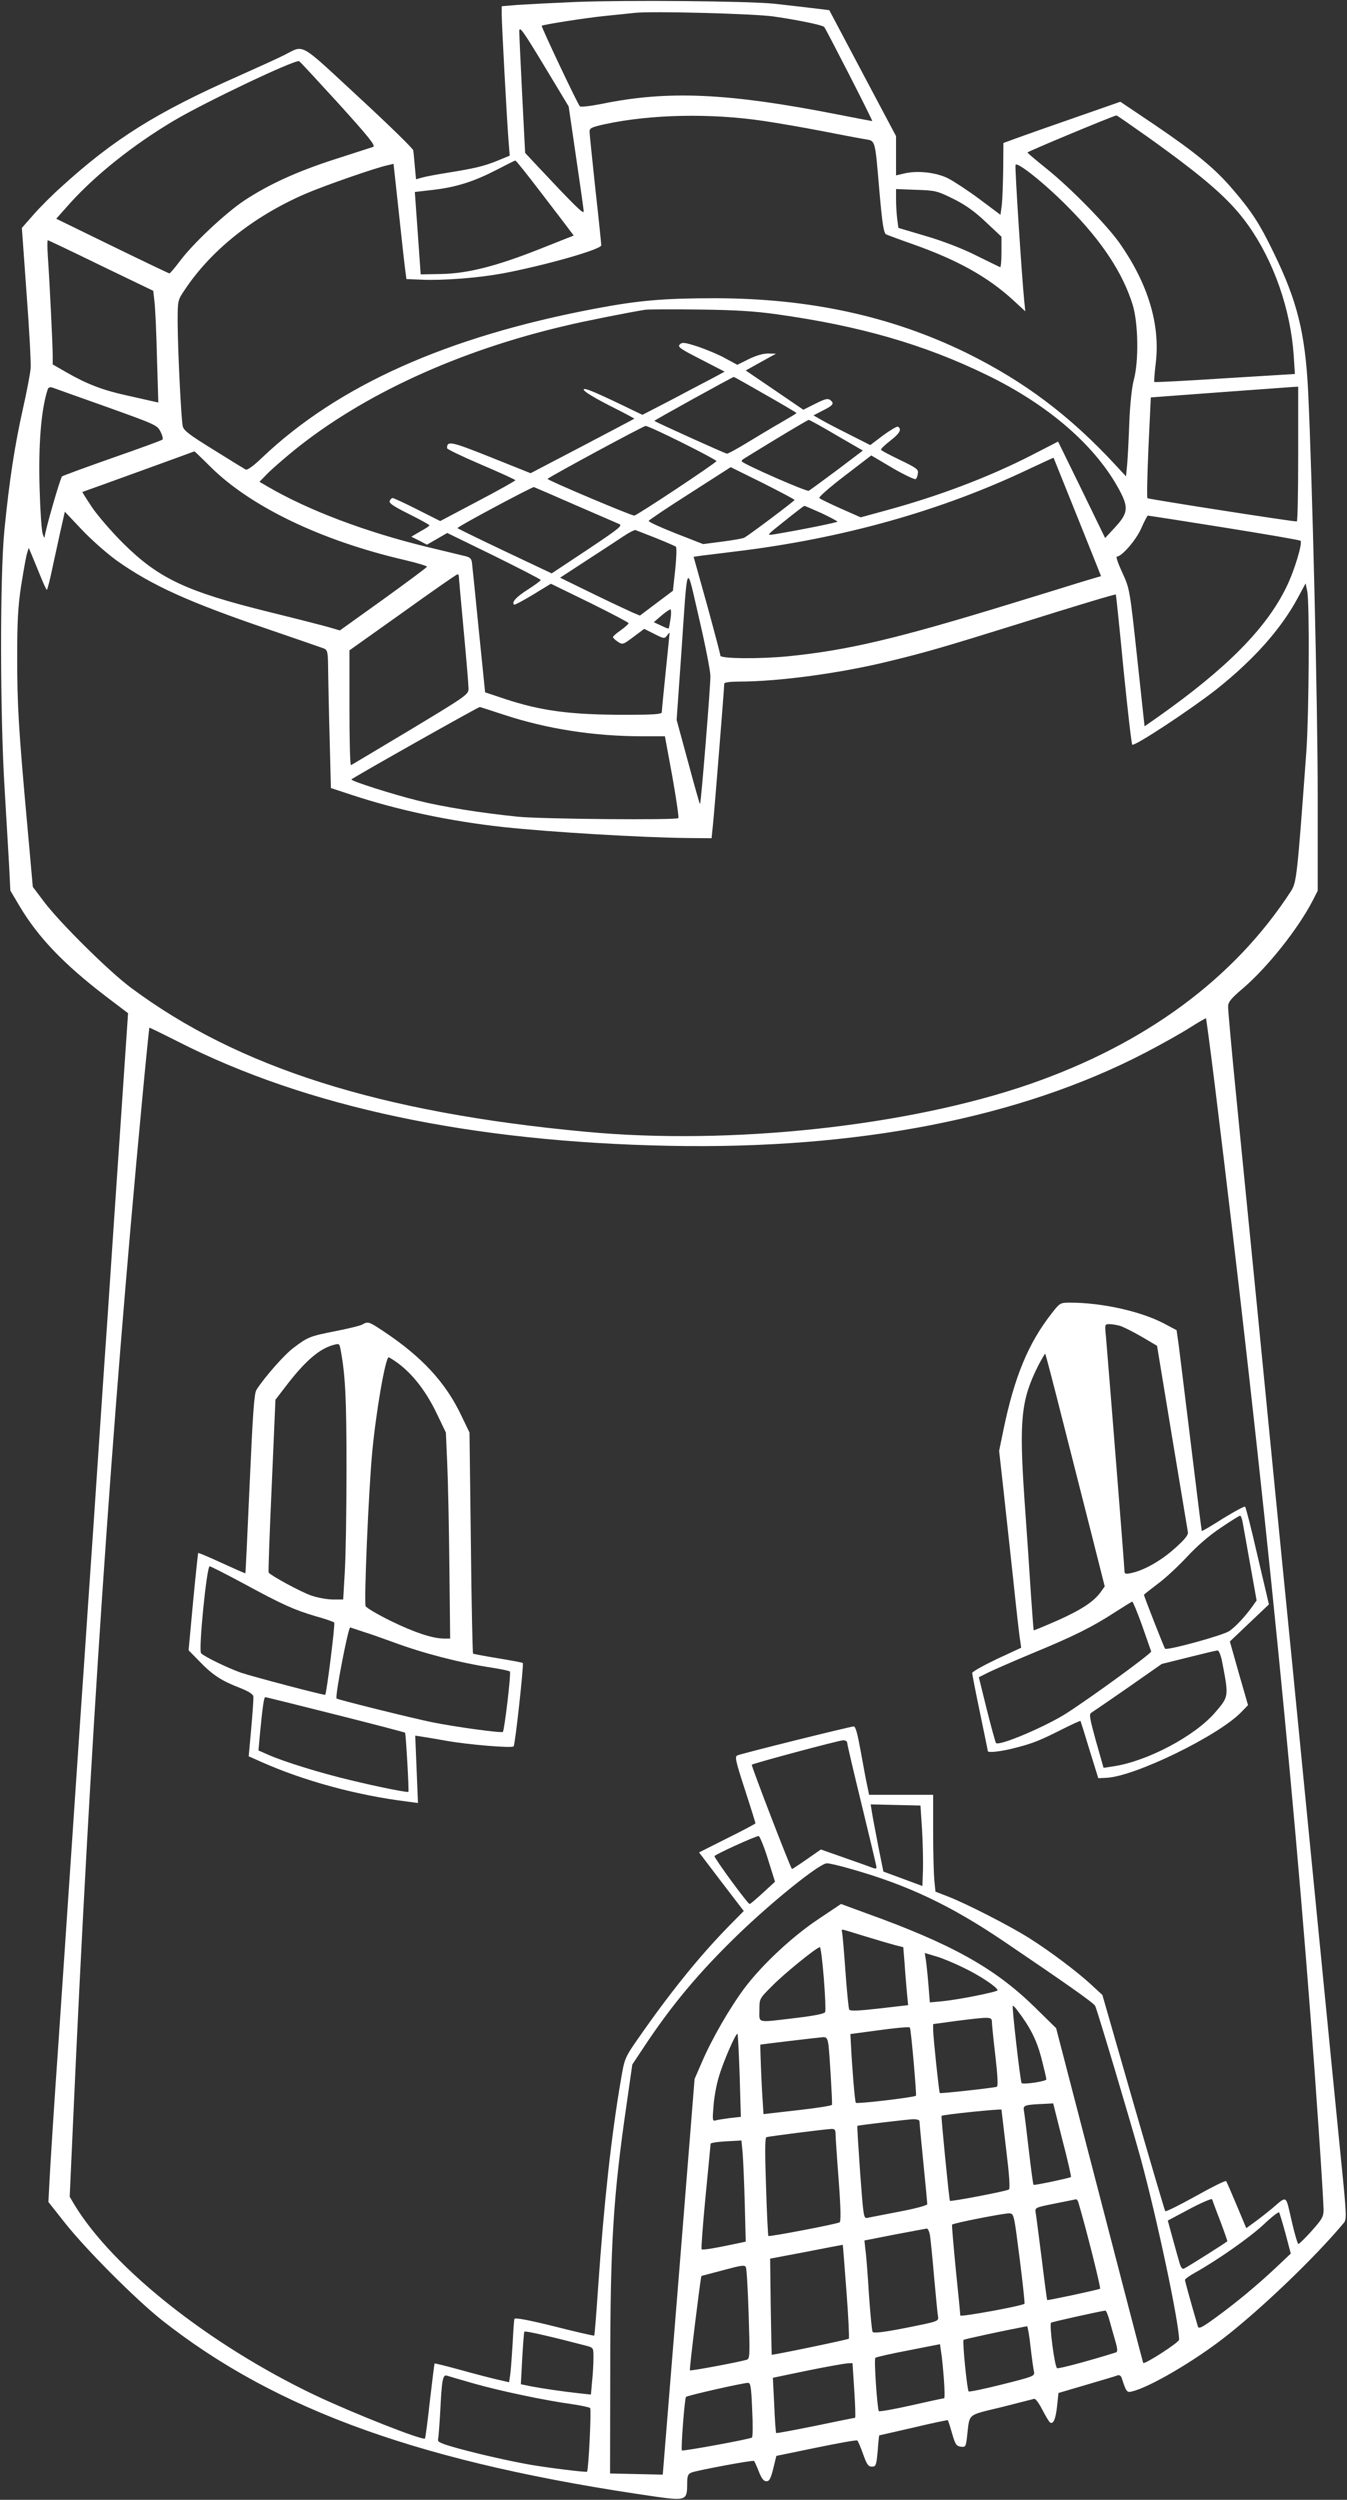<?xml version="1.0" standalone="no"?>
<!DOCTYPE svg PUBLIC "-//W3C//DTD SVG 20010904//EN"
 "http://www.w3.org/TR/2001/REC-SVG-20010904/DTD/svg10.dtd">
<svg version="1.0" xmlns="http://www.w3.org/2000/svg"
 width="690pt" height="1280pt" viewBox="0 0 690 1280"
 preserveAspectRatio="xMidYMid meet">
<rect x="0" y="0" width="690" height="1280" fill="#333333" stroke="none"/>
<g transform="translate(0,1280) scale(0.1,-0.1)"
fill="#ffffff" stroke="none">
<path d="M2950 12790 c-118 -5 -252 -12 -297 -15 l-83 -7 0 -41 c0 -48 26
-533 35 -648 l6 -76 -63 -26 c-69 -28 -115 -39 -258 -62 -52 -8 -109 -19 -127
-24 l-32 -9 -6 66 c-3 37 -7 74 -8 82 -1 9 -127 132 -280 273 -309 286 -276
268 -379 216 -31 -16 -139 -65 -240 -110 -414 -183 -634 -320 -905 -567 -46
-41 -110 -105 -142 -142 l-59 -67 24 -334 c14 -184 23 -356 21 -384 -2 -27
-20 -122 -40 -210 -41 -183 -69 -363 -94 -615 -24 -238 -23 -951 1 -1335 9
-148 19 -325 23 -393 l6 -122 48 -81 c95 -159 225 -295 439 -459 l116 -88 -37
-548 c-21 -302 -51 -756 -68 -1009 -18 -253 -49 -725 -71 -1050 -22 -324 -45
-655 -50 -735 -6 -80 -28 -412 -50 -737 -22 -326 -58 -860 -80 -1185 -23 -326
-43 -645 -46 -708 l-6 -115 87 -110 c111 -139 359 -387 493 -494 590 -466
1343 -735 2539 -906 143 -20 153 -16 153 61 0 47 3 56 23 64 28 11 316 65 320
59 2 -2 13 -26 24 -54 14 -36 25 -50 39 -50 15 0 22 13 35 65 l16 65 204 42
c112 23 206 40 210 37 4 -2 17 -33 30 -69 19 -54 27 -65 45 -65 21 0 23 6 30
80 3 44 7 80 8 80 1 0 79 18 175 40 96 23 175 39 176 38 2 -2 12 -32 22 -68
16 -56 22 -65 45 -68 24 -3 26 0 32 55 14 118 -3 104 174 147 86 22 162 41
169 43 7 3 25 -22 42 -55 17 -33 35 -63 40 -66 17 -11 29 19 36 85 l7 66 146
43 c81 24 153 45 159 48 7 2 16 -4 19 -14 23 -71 26 -76 53 -69 89 21 315 153
473 276 189 147 463 409 610 585 17 19 17 34 -12 320 -29 291 -45 455 -190
1929 -38 391 -90 915 -115 1165 -25 250 -65 662 -90 915 -25 253 -56 573 -70
710 -14 138 -45 456 -70 707 -25 252 -45 470 -44 485 0 22 16 41 71 88 128
108 289 310 364 457 l24 47 0 488 c0 461 -28 1631 -49 2068 -15 300 -56 464
-176 710 -72 149 -113 212 -209 324 -91 107 -188 187 -400 331 l-177 119 -272
-95 c-150 -52 -284 -100 -299 -106 l-28 -10 -1 -132 c-1 -72 -4 -155 -7 -184
l-7 -52 -107 80 c-59 44 -131 91 -160 106 -60 31 -157 42 -225 26 l-43 -10 0
100 0 101 -171 322 -171 323 -91 11 c-51 6 -137 16 -192 22 -139 14 -756 19
-1015 9z m1010 -74 c126 -18 252 -44 262 -54 9 -10 251 -482 246 -482 -2 0
-82 15 -178 34 -560 110 -869 124 -1208 54 -62 -12 -107 -17 -112 -12 -11 11
-199 408 -195 412 6 6 228 41 330 51 61 6 126 13 145 15 85 10 610 -4 710 -18z
m-1009 -721 c21 -143 39 -268 39 -278 0 -16 -46 29 -243 239 l-57 61 -15 294
c-8 162 -15 309 -15 328 0 30 17 7 127 -175 l126 -209 38 -260z m-1217 275
c153 -169 191 -216 178 -222 -9 -3 -96 -31 -192 -62 -197 -63 -343 -130 -469
-213 -97 -65 -264 -221 -331 -312 -25 -33 -48 -60 -52 -61 -3 0 -135 63 -293
140 l-287 140 73 82 c132 145 320 295 526 418 163 97 618 313 645 307 4 -1 94
-99 202 -217z m2176 -89 c74 -11 207 -34 295 -51 88 -17 185 -36 216 -41 67
-13 59 15 85 -282 14 -157 21 -200 33 -207 9 -4 70 -27 136 -50 229 -81 384
-167 514 -286 l63 -58 -6 60 c-11 108 -48 673 -44 689 4 22 149 -93 273 -219
170 -172 276 -333 327 -496 29 -95 32 -289 6 -385 -10 -37 -19 -120 -23 -215
-3 -85 -8 -183 -11 -217 l-6 -62 -53 57 c-236 255 -467 428 -762 574 -386 189
-805 280 -1288 281 -263 0 -394 -11 -620 -54 -755 -143 -1314 -393 -1702 -762
-47 -45 -77 -66 -85 -61 -7 4 -81 49 -164 101 -123 76 -153 98 -158 121 -8 35
-25 384 -26 530 0 113 0 114 35 166 135 204 353 378 618 493 97 42 364 135
423 147 l30 7 28 -258 c15 -142 30 -275 33 -295 l5 -37 77 -3 c112 -5 291 9
416 32 221 42 505 123 505 144 0 6 -13 135 -30 286 -16 151 -30 284 -30 296 0
18 10 23 78 38 235 51 542 57 812 17z m1980 -90 c290 -208 412 -315 503 -443
132 -185 218 -432 234 -668 l6 -95 -359 -22 c-197 -13 -359 -21 -361 -19 -2 2
1 44 7 94 25 200 -40 412 -187 620 -67 94 -249 279 -368 375 -55 44 -101 83
-102 86 -2 4 427 183 456 190 2 1 79 -53 171 -118z m-3115 -282 c72 -94 138
-180 147 -193 l17 -22 -169 -67 c-224 -89 -371 -127 -509 -130 l-106 -2 -15
211 -15 211 95 11 c119 14 209 43 325 103 50 26 92 47 95 47 3 1 64 -76 135
-169z m2108 -27 c61 -30 109 -64 166 -118 l81 -76 0 -80 c0 -44 -3 -78 -7 -76
-5 2 -60 29 -123 60 -69 35 -171 74 -256 99 l-142 42 -6 45 c-3 25 -6 69 -6
100 l0 54 104 -4 c98 -3 108 -6 189 -46z m-4366 -342 l268 -129 6 -53 c4 -29
10 -158 13 -286 l7 -233 -23 5 c-13 3 -72 16 -133 30 -126 27 -209 59 -312
118 l-73 42 0 45 c0 48 -15 364 -25 509 -3 45 -3 82 0 82 2 0 125 -58 272
-130z m3460 -249 c426 -59 758 -155 1078 -311 318 -154 561 -366 681 -593 46
-87 42 -116 -26 -189 l-49 -53 -120 247 -121 247 -142 -73 c-218 -111 -472
-207 -741 -280 l-128 -35 -102 45 c-56 25 -106 49 -110 54 -5 4 53 55 129 113
l137 105 110 -65 c60 -35 114 -60 118 -56 5 5 10 18 11 31 3 19 -11 28 -92 67
-52 25 -96 48 -97 52 -1 5 20 25 47 46 48 37 61 59 40 72 -5 3 -39 -17 -76
-44 l-66 -50 -101 51 c-56 28 -122 62 -146 76 l-44 25 46 24 c55 27 62 37 41
54 -13 10 -25 8 -77 -18 l-62 -31 -148 101 -147 100 77 43 78 43 -41 1 c-26 0
-62 -11 -99 -29 l-58 -29 -61 33 c-33 19 -97 45 -140 60 -69 22 -82 24 -94 11
-12 -12 2 -22 108 -76 l122 -63 -63 -34 c-35 -18 -130 -68 -211 -111 l-147
-76 -38 18 c-202 98 -263 124 -263 111 0 -9 53 -41 131 -81 72 -36 130 -67
128 -68 -2 -2 -123 -65 -267 -141 l-264 -138 -205 82 c-205 82 -223 85 -223
46 0 -5 79 -43 175 -84 96 -41 175 -77 175 -80 0 -3 -87 -52 -192 -107 l-193
-102 -117 59 c-65 33 -122 59 -127 59 -5 0 -11 -7 -15 -15 -4 -12 21 -28 99
-67 58 -29 105 -55 105 -58 0 -3 -21 -17 -47 -31 l-46 -27 40 -20 40 -21 52
30 52 30 240 -117 c131 -65 239 -120 239 -124 0 -3 -29 -25 -65 -48 -60 -38
-85 -65 -72 -78 2 -3 46 20 97 51 l92 56 199 -97 c109 -54 199 -101 199 -105
0 -4 -18 -20 -40 -36 -22 -15 -40 -31 -40 -35 0 -4 11 -15 25 -24 24 -16 27
-15 80 25 l55 41 52 -26 c49 -25 52 -25 65 -8 7 10 13 16 13 13 0 -3 -9 -92
-20 -199 -11 -107 -20 -200 -20 -207 0 -10 -41 -13 -187 -13 -284 0 -433 20
-622 83 l-96 32 -32 315 c-17 173 -33 328 -35 345 -2 23 -9 31 -33 37 -16 4
-104 25 -195 47 -314 76 -611 188 -818 309 l-43 25 38 39 c21 22 83 76 138
121 354 287 845 512 1395 640 95 23 329 69 405 81 17 2 140 3 275 1 180 -2
285 -8 397 -24z m-56 -412 c88 -50 159 -92 159 -94 0 -2 -37 -24 -82 -50 -46
-26 -123 -73 -173 -103 -49 -30 -95 -55 -101 -55 -8 0 -358 158 -372 168 -3 2
399 224 407 225 2 0 75 -41 162 -91z m-3376 -62 c251 -90 261 -94 277 -127 10
-19 14 -37 10 -41 -4 -4 -119 -46 -257 -94 -137 -48 -253 -91 -257 -94 -9 -7
-88 -282 -89 -309 0 -9 -5 -3 -10 13 -6 17 -13 120 -16 230 -7 232 8 412 42
513 3 8 12 11 22 8 10 -4 135 -48 278 -99z m6105 -242 c0 -190 -3 -345 -7
-345 -23 -1 -759 114 -765 119 -4 3 -1 121 5 261 l12 255 105 8 c145 11 600
44 628 46 l22 1 0 -345z m-2365 96 l135 -78 -132 -100 c-73 -54 -138 -102
-145 -106 -10 -6 -323 131 -343 150 -3 2 2 9 10 14 175 108 327 199 333 199 4
0 68 -35 142 -79z m-790 -38 c96 -48 175 -90 175 -94 0 -8 -408 -279 -421
-279 -17 0 -450 183 -444 188 11 12 491 271 502 271 7 1 92 -38 188 -86z
m-2414 -126 c205 -202 565 -375 986 -473 68 -16 122 -32 120 -36 -1 -4 -102
-79 -224 -167 l-222 -159 -48 14 c-26 8 -167 44 -313 80 -425 105 -567 171
-751 354 -58 58 -129 140 -158 183 -28 42 -50 77 -49 78 5 1 573 207 574 208
0 1 39 -36 85 -82z m4419 -207 c56 -140 111 -276 121 -302 l19 -48 -98 -29
c-53 -17 -214 -66 -357 -110 -593 -182 -840 -240 -1144 -271 -151 -15 -351
-13 -351 3 0 7 -31 124 -68 259 l-69 247 41 6 c23 3 100 12 171 21 550 66
1058 209 1505 422 69 32 126 59 127 58 0 -1 47 -116 103 -256z m-1430 40 c0
-5 -226 -175 -257 -193 -7 -4 -57 -13 -112 -20 l-99 -13 -141 55 c-78 31 -140
59 -138 64 1 4 96 68 211 141 l209 134 164 -81 c89 -45 163 -84 163 -87z
m-1125 -25 c110 -48 211 -91 224 -97 23 -8 10 -19 -159 -132 l-184 -122 -243
115 c-133 63 -241 116 -240 117 14 15 384 212 392 210 6 -2 100 -43 210 -91z
m1262 -42 c45 -21 82 -41 83 -44 0 -4 -186 -42 -325 -65 -40 -6 -39 -6 55 69
52 42 97 76 100 77 3 0 42 -17 87 -37z m-3611 -242 c182 -129 370 -214 784
-355 140 -48 265 -91 278 -96 21 -9 22 -16 23 -122 1 -62 4 -221 8 -353 l6
-240 100 -33 c241 -80 510 -137 785 -167 246 -26 695 -53 945 -56 l120 -1 7
68 c7 65 58 703 58 724 0 6 33 10 74 10 205 0 524 43 778 106 186 45 290 76
653 189 302 95 499 154 501 151 1 0 19 -172 39 -381 21 -209 41 -384 45 -388
10 -11 301 181 432 284 191 152 330 308 416 468 l40 74 8 -39 c13 -61 9 -630
-4 -819 -47 -641 -50 -673 -79 -718 -290 -447 -744 -782 -1338 -988 -625 -216
-1533 -314 -2275 -244 -1054 98 -1780 328 -2330 738 -114 85 -363 332 -444
439 l-58 77 -28 313 c-45 495 -52 618 -52 863 0 184 4 257 20 365 12 74 25
149 30 165 l9 30 15 -35 c8 -19 28 -68 44 -107 16 -40 31 -73 34 -73 3 0 18
60 33 133 16 72 35 162 44 200 l15 67 88 -93 c48 -51 128 -121 176 -156z
m5674 168 c212 -34 388 -64 392 -68 11 -11 -31 -153 -72 -236 -102 -211 -305
-417 -661 -668 l-66 -46 -38 352 c-38 351 -38 352 -76 435 -21 45 -34 82 -28
82 25 0 99 85 125 145 16 36 31 65 34 65 3 0 178 -27 390 -61z m-2910 -54 c52
-21 98 -41 102 -44 5 -4 3 -56 -3 -116 l-12 -110 -84 -63 -85 -64 -36 15 c-20
9 -113 52 -205 97 l-168 82 138 90 c76 49 161 105 188 123 28 19 55 32 60 31
6 -2 53 -21 105 -41z m279 -706 c1 -50 -48 -651 -53 -656 -2 -2 -29 95 -61
214 l-59 217 23 326 c35 508 24 485 92 194 32 -137 58 -270 58 -295z m-1289
513 c0 -4 11 -129 25 -278 14 -148 25 -283 25 -300 0 -30 -10 -37 -297 -210
-164 -98 -301 -180 -305 -182 -5 -2 -8 129 -8 292 l0 296 273 194 c149 107
275 195 280 195 4 1 7 -3 7 -7z m1085 -219 c-4 -27 -8 -49 -10 -51 -1 -2 -19
5 -39 15 l-37 17 38 33 c21 18 42 32 47 33 4 0 5 -21 1 -47z m-853 -493 c218
-72 460 -110 708 -110 l116 0 38 -206 c20 -113 34 -209 31 -213 -12 -11 -695
-5 -820 7 -198 20 -387 51 -512 82 -133 33 -343 100 -343 109 0 5 649 371 658
371 1 0 57 -18 124 -40z m3639 -1881 c257 -2089 430 -3827 534 -5364 14 -203
25 -388 25 -410 0 -35 -8 -49 -61 -108 -33 -37 -64 -67 -68 -67 -4 0 -20 54
-35 120 -31 135 -21 129 -102 60 -23 -19 -61 -49 -86 -67 l-44 -32 -49 117
c-27 64 -51 120 -54 124 -4 4 -74 -31 -156 -77 -83 -46 -153 -81 -156 -77 -3
4 -77 255 -164 557 l-158 550 -51 47 c-72 68 -217 177 -322 243 -99 63 -326
179 -420 215 l-62 24 -6 59 c-3 33 -6 145 -6 248 l0 189 -164 0 -164 0 -10 48
c-6 26 -20 104 -33 175 -16 89 -26 127 -36 127 -17 0 -572 -138 -595 -148 -15
-6 -11 -25 38 -176 30 -92 54 -170 54 -172 0 -2 -65 -37 -144 -76 l-145 -73
114 -150 115 -150 -79 -80 c-151 -155 -299 -338 -465 -577 -66 -95 -67 -100
-85 -205 -49 -285 -87 -630 -117 -1063 -9 -135 -18 -247 -20 -249 -2 -2 -94
19 -204 47 -137 34 -203 46 -205 38 -2 -6 -6 -63 -9 -126 -4 -63 -9 -134 -12
-156 l-6 -42 -61 14 c-34 8 -120 30 -191 50 -70 19 -129 34 -130 32 -1 -2 -12
-88 -24 -192 -11 -103 -23 -190 -25 -192 -11 -12 -377 133 -568 224 -539 258
-1032 649 -1229 975 l-23 39 17 376 c85 1909 197 3574 352 5217 20 215 38 391
39 393 1 1 67 -31 146 -71 658 -335 1501 -514 2519 -534 964 -19 1794 143
2435 476 83 43 186 101 230 129 44 28 81 49 83 48 1 -2 21 -149 43 -327z
m-1881 -3384 c0 -8 34 -152 75 -320 41 -169 75 -311 75 -317 0 -6 -8 -7 -17
-3 -10 4 -74 27 -143 51 l-125 44 -72 -50 c-40 -28 -74 -50 -76 -50 -6 0 -210
530 -206 534 7 7 443 124 467 125 13 1 22 -5 22 -14z m383 -440 c4 -66 6 -159
5 -206 l-3 -86 -100 37 -100 37 -27 134 c-14 74 -29 151 -32 172 l-6 38 127
-3 128 -3 8 -120z m-790 -152 l37 -118 -62 -57 c-35 -32 -65 -58 -68 -57 -10
0 -183 237 -180 245 4 9 206 101 226 103 5 1 27 -52 47 -116z m427 -53 c290
-82 511 -187 783 -371 316 -214 459 -314 467 -330 10 -18 188 -616 234 -784
85 -314 194 -830 196 -925 0 -14 -177 -128 -184 -119 -2 4 -81 308 -346 1329
l-100 385 -112 110 c-204 199 -425 322 -862 479 l-128 47 -115 -77 c-134 -89
-288 -233 -378 -352 -75 -100 -170 -264 -220 -382 l-37 -85 -81 -1013 -82
-1013 -135 3 -135 3 1 535 c0 638 15 884 84 1357 l29 202 59 89 c143 216 282
382 480 574 179 173 419 366 457 367 11 1 67 -12 125 -29z m73 -345 c62 -19
130 -39 153 -45 l41 -10 7 -87 c3 -49 9 -115 12 -149 l6 -61 -147 -17 c-105
-12 -150 -14 -155 -6 -3 6 -12 93 -19 193 -7 100 -15 190 -17 200 -3 9 -2 17
1 17 4 0 57 -16 118 -35z m-213 -214 c7 -88 10 -166 7 -173 -3 -9 -52 -19
-153 -31 -202 -24 -184 -28 -184 41 0 58 0 58 63 121 60 62 231 201 247 201 4
0 13 -72 20 -159z m715 54 c84 -40 175 -101 175 -116 0 -8 -200 -48 -282 -56
l-65 -6 -7 89 c-4 49 -10 106 -13 126 l-6 38 54 -16 c30 -8 95 -35 144 -59z
m271 -212 c69 -89 103 -155 128 -249 14 -55 26 -105 26 -111 0 -10 -118 -28
-127 -19 -6 6 -51 396 -45 396 3 0 11 -8 18 -17z m-125 -65 c0 -13 8 -92 18
-177 12 -105 14 -154 7 -156 -19 -6 -289 -36 -292 -32 -4 4 -34 288 -34 325
l0 28 118 16 c174 22 182 22 183 -4z m-420 -30 c7 -20 35 -345 31 -349 -9 -8
-302 -43 -308 -36 -5 5 -19 176 -25 297 l-3 55 119 16 c115 16 184 22 186 17z
m-872 -247 l6 -210 -55 -6 c-30 -4 -63 -9 -73 -12 -18 -5 -18 0 -12 74 3 43
15 110 27 148 22 77 88 228 96 221 2 -3 7 -100 11 -215z m455 157 c5 -38 20
-286 18 -305 0 -5 -79 -17 -176 -28 l-175 -20 -5 80 c-5 65 -13 273 -11 276 1
1 302 37 321 38 18 1 23 -6 28 -41z m1198 -485 c27 -102 46 -188 44 -190 -5
-5 -188 -44 -192 -40 -2 2 -13 82 -24 178 -11 95 -22 186 -25 201 -5 29 1 31
115 36 l35 2 47 -187z m-312 155 c0 -2 11 -93 24 -203 16 -131 21 -202 14
-206 -14 -9 -297 -63 -302 -58 -4 4 -46 432 -43 435 7 7 307 37 307 32z m-420
-60 c0 -7 9 -103 20 -213 11 -110 20 -205 20 -211 0 -6 -61 -23 -142 -38 -79
-15 -152 -30 -164 -32 -20 -5 -21 1 -38 232 -9 130 -16 237 -14 239 5 3 248
32 286 34 20 0 32 -4 32 -11z m-430 -63 c0 -14 7 -120 16 -236 11 -148 12
-214 5 -218 -14 -9 -361 -75 -365 -70 -2 2 -8 116 -12 253 -6 176 -6 250 2
253 11 4 293 40 332 42 17 1 22 -4 22 -24z m-476 -97 c3 -35 8 -151 11 -260
l5 -196 -47 -10 c-119 -25 -174 -34 -179 -29 -3 2 6 124 20 269 14 145 26 267
26 271 0 6 47 12 122 15 l36 2 6 -62z m2447 -351 c21 -56 37 -102 36 -103 -11
-10 -211 -136 -222 -140 -9 -4 -17 6 -24 33 -6 21 -22 77 -35 125 l-24 88 111
59 c62 33 114 55 116 50 2 -6 20 -56 42 -112z m-727 96 c41 -139 116 -437 111
-442 -6 -5 -268 -61 -271 -58 -1 1 -14 97 -28 212 -15 116 -28 222 -31 236 -4
25 -2 26 98 46 56 11 105 21 109 22 4 0 9 -7 12 -16z m1061 -160 l27 -102 -75
-71 c-95 -89 -201 -178 -310 -257 -71 -52 -87 -59 -91 -45 -40 137 -66 232
-66 238 0 5 24 22 53 38 116 65 278 179 348 244 41 39 77 67 81 64 3 -4 18
-53 33 -109z m-1362 -126 c16 -126 27 -231 25 -233 -12 -11 -328 -69 -329 -60
0 6 -10 112 -23 236 -12 124 -21 227 -19 229 5 8 268 59 293 58 24 -2 24 -3
53 -230z m-459 116 c3 -21 13 -117 21 -213 9 -96 17 -186 20 -200 4 -26 3 -26
-162 -59 -117 -23 -168 -29 -173 -21 -4 6 -12 93 -19 193 -6 100 -14 203 -18
228 l-5 47 153 30 c85 16 159 30 166 31 6 1 14 -16 17 -36z m-428 -286 c10
-130 15 -239 12 -242 -5 -5 -391 -85 -395 -82 0 1 -3 112 -5 247 l-3 245 185
35 c102 20 186 36 187 36 1 -1 9 -108 19 -239z m-501 -118 c7 -216 6 -227 -11
-232 -45 -13 -286 -58 -290 -54 -4 3 55 480 59 483 1 1 52 14 112 30 96 26
111 28 116 14 4 -8 10 -117 14 -241z m1850 -36 c9 -32 22 -80 30 -106 10 -36
10 -49 2 -52 -127 -40 -293 -85 -302 -81 -12 4 -41 223 -31 233 4 4 238 56
278 62 4 1 15 -25 23 -56z m-406 -130 c7 -60 15 -117 18 -129 4 -20 -7 -24
-163 -63 -91 -23 -169 -39 -172 -36 -8 7 -33 258 -26 264 4 4 213 49 325 70 3
0 12 -47 18 -106z m-2276 6 c37 -10 37 -10 37 -62 0 -29 -3 -83 -7 -120 l-6
-68 -56 6 c-91 10 -192 25 -250 36 l-53 11 7 131 c4 73 9 135 11 138 3 6 141
-26 317 -72z m1832 -171 c4 -54 5 -98 1 -98 -4 0 -79 -16 -167 -36 -88 -20
-163 -33 -167 -30 -8 9 -26 266 -18 273 3 4 79 21 168 38 l163 32 6 -41 c4
-23 10 -85 14 -138z m-459 -58 c5 -77 7 -140 4 -140 -3 0 -94 -18 -203 -41
-109 -22 -200 -39 -201 -37 -2 1 -7 66 -10 143 l-7 140 178 37 c98 20 190 36
204 37 l26 1 9 -140z m-1950 36 c129 -37 364 -87 504 -106 47 -7 89 -16 93
-20 7 -6 -8 -318 -16 -326 -4 -4 -193 19 -292 36 -101 18 -245 50 -363 82 -91
25 -112 34 -108 47 2 9 7 72 11 141 8 165 13 192 34 186 9 -3 70 -21 137 -40z
m1427 -133 c4 -76 3 -141 -1 -144 -9 -8 -353 -71 -359 -66 -6 6 14 267 21 274
6 7 288 71 317 72 14 1 17 -19 22 -136z"/>
<path d="M5388 6076 c-121 -154 -192 -327 -248 -598 l-22 -107 21 -188 c11
-103 34 -314 51 -468 16 -154 32 -296 36 -316 l5 -36 -125 -58 c-69 -33 -126
-65 -126 -71 0 -7 18 -99 40 -204 22 -105 40 -193 40 -196 0 -10 67 -3 139 16
91 23 126 37 245 97 48 24 89 43 91 41 1 -2 22 -68 46 -148 l45 -145 41 2
c145 6 576 216 692 337 l34 35 -47 163 -46 163 100 95 100 95 -58 247 c-31
136 -60 250 -64 253 -3 4 -54 -24 -113 -60 -58 -37 -107 -66 -109 -64 -1 2
-26 200 -55 439 -29 239 -58 470 -63 512 l-11 77 -66 35 c-119 62 -317 106
-480 106 -49 0 -52 -1 -93 -54z m350 -65 c18 -6 68 -31 111 -56 l78 -46 77
-467 c43 -257 79 -476 81 -487 3 -14 -16 -38 -68 -84 -70 -63 -159 -113 -224
-126 -28 -6 -33 -4 -33 12 0 22 -87 1112 -95 1201 -6 60 -6 62 17 62 13 0 38
-4 56 -9z m-298 -471 c46 -179 113 -446 151 -594 l68 -269 -20 -28 c-35 -49
-98 -91 -221 -146 -66 -29 -122 -52 -123 -51 -1 2 -7 84 -14 183 -6 99 -21
317 -33 485 -28 411 -18 512 71 689 18 34 34 61 35 60 2 -2 41 -150 86 -329z
m925 -532 c3 -18 21 -116 39 -218 l33 -185 -25 -35 c-34 -47 -81 -98 -114
-121 -30 -22 -319 -101 -330 -91 -5 6 -108 268 -108 276 0 2 31 26 69 55 39
28 106 91 151 139 51 55 114 110 173 149 50 34 95 62 99 62 4 1 10 -14 13 -31z
m-515 -530 c24 -68 45 -128 47 -134 3 -9 -298 -229 -433 -316 -108 -69 -346
-170 -362 -153 -3 3 -24 80 -47 171 l-41 166 48 24 c26 13 127 57 225 98 211
87 308 135 423 210 47 30 87 55 90 55 3 1 26 -54 50 -121z m409 -180 c36 -186
37 -183 -34 -266 -106 -123 -351 -252 -526 -277 l-46 -7 -39 137 c-32 116 -36
138 -24 145 8 5 93 63 188 129 l173 121 137 34 c75 19 142 35 149 35 6 1 16
-23 22 -51z"/>
<path d="M1856 6018 c-10 -6 -72 -21 -138 -34 -132 -26 -141 -30 -214 -85 -45
-33 -147 -148 -190 -215 -12 -17 -19 -120 -35 -480 -11 -252 -21 -459 -22
-460 -1 -1 -55 23 -121 53 -65 30 -119 53 -121 51 -1 -2 -13 -114 -26 -251
l-23 -247 55 -56 c66 -69 113 -100 204 -135 48 -19 71 -33 73 -46 1 -10 -4
-83 -11 -162 l-13 -144 63 -28 c218 -97 487 -171 751 -204 l53 -7 -7 173 -7
172 39 -6 c21 -3 77 -13 124 -21 106 -19 332 -38 341 -28 8 8 53 421 47 427
-2 2 -59 13 -127 24 -67 11 -125 22 -128 24 -2 3 -8 259 -11 569 l-7 563 -42
87 c-80 169 -202 301 -398 431 -75 50 -80 52 -109 35z m-112 -125 c25 -132 31
-248 31 -613 0 -217 -4 -457 -9 -532 l-8 -138 -52 0 c-29 0 -79 9 -111 20 -53
18 -209 103 -219 118 -2 4 5 205 16 446 l19 439 47 61 c99 131 172 195 242
217 38 11 38 11 44 -18z m292 -71 c76 -56 143 -141 197 -251 l51 -106 7 -160
c4 -88 9 -325 11 -527 l4 -368 -31 0 c-58 0 -150 30 -273 90 -67 33 -125 67
-129 76 -9 23 15 586 33 780 18 203 68 494 85 494 3 0 24 -13 45 -28z m-787
-1131 c201 -109 258 -134 369 -167 48 -13 90 -28 94 -32 6 -6 -39 -362 -46
-370 -4 -4 -368 92 -431 113 -66 23 -192 84 -205 100 -14 16 29 445 44 445 5
0 84 -40 175 -89z m611 -246 c30 -9 98 -33 150 -52 159 -59 344 -107 515 -133
44 -7 83 -15 87 -19 7 -6 -28 -300 -36 -309 -7 -7 -247 26 -360 49 -104 21
-486 116 -492 122 -9 9 60 367 70 364 6 -2 36 -12 66 -22z m-142 -424 c195
-49 355 -91 357 -93 4 -4 21 -299 17 -303 -5 -4 -149 24 -297 60 -152 36 -340
94 -421 130 l-50 22 7 79 c14 145 21 194 28 194 3 0 165 -40 359 -89z"/>
</g>
</svg>
